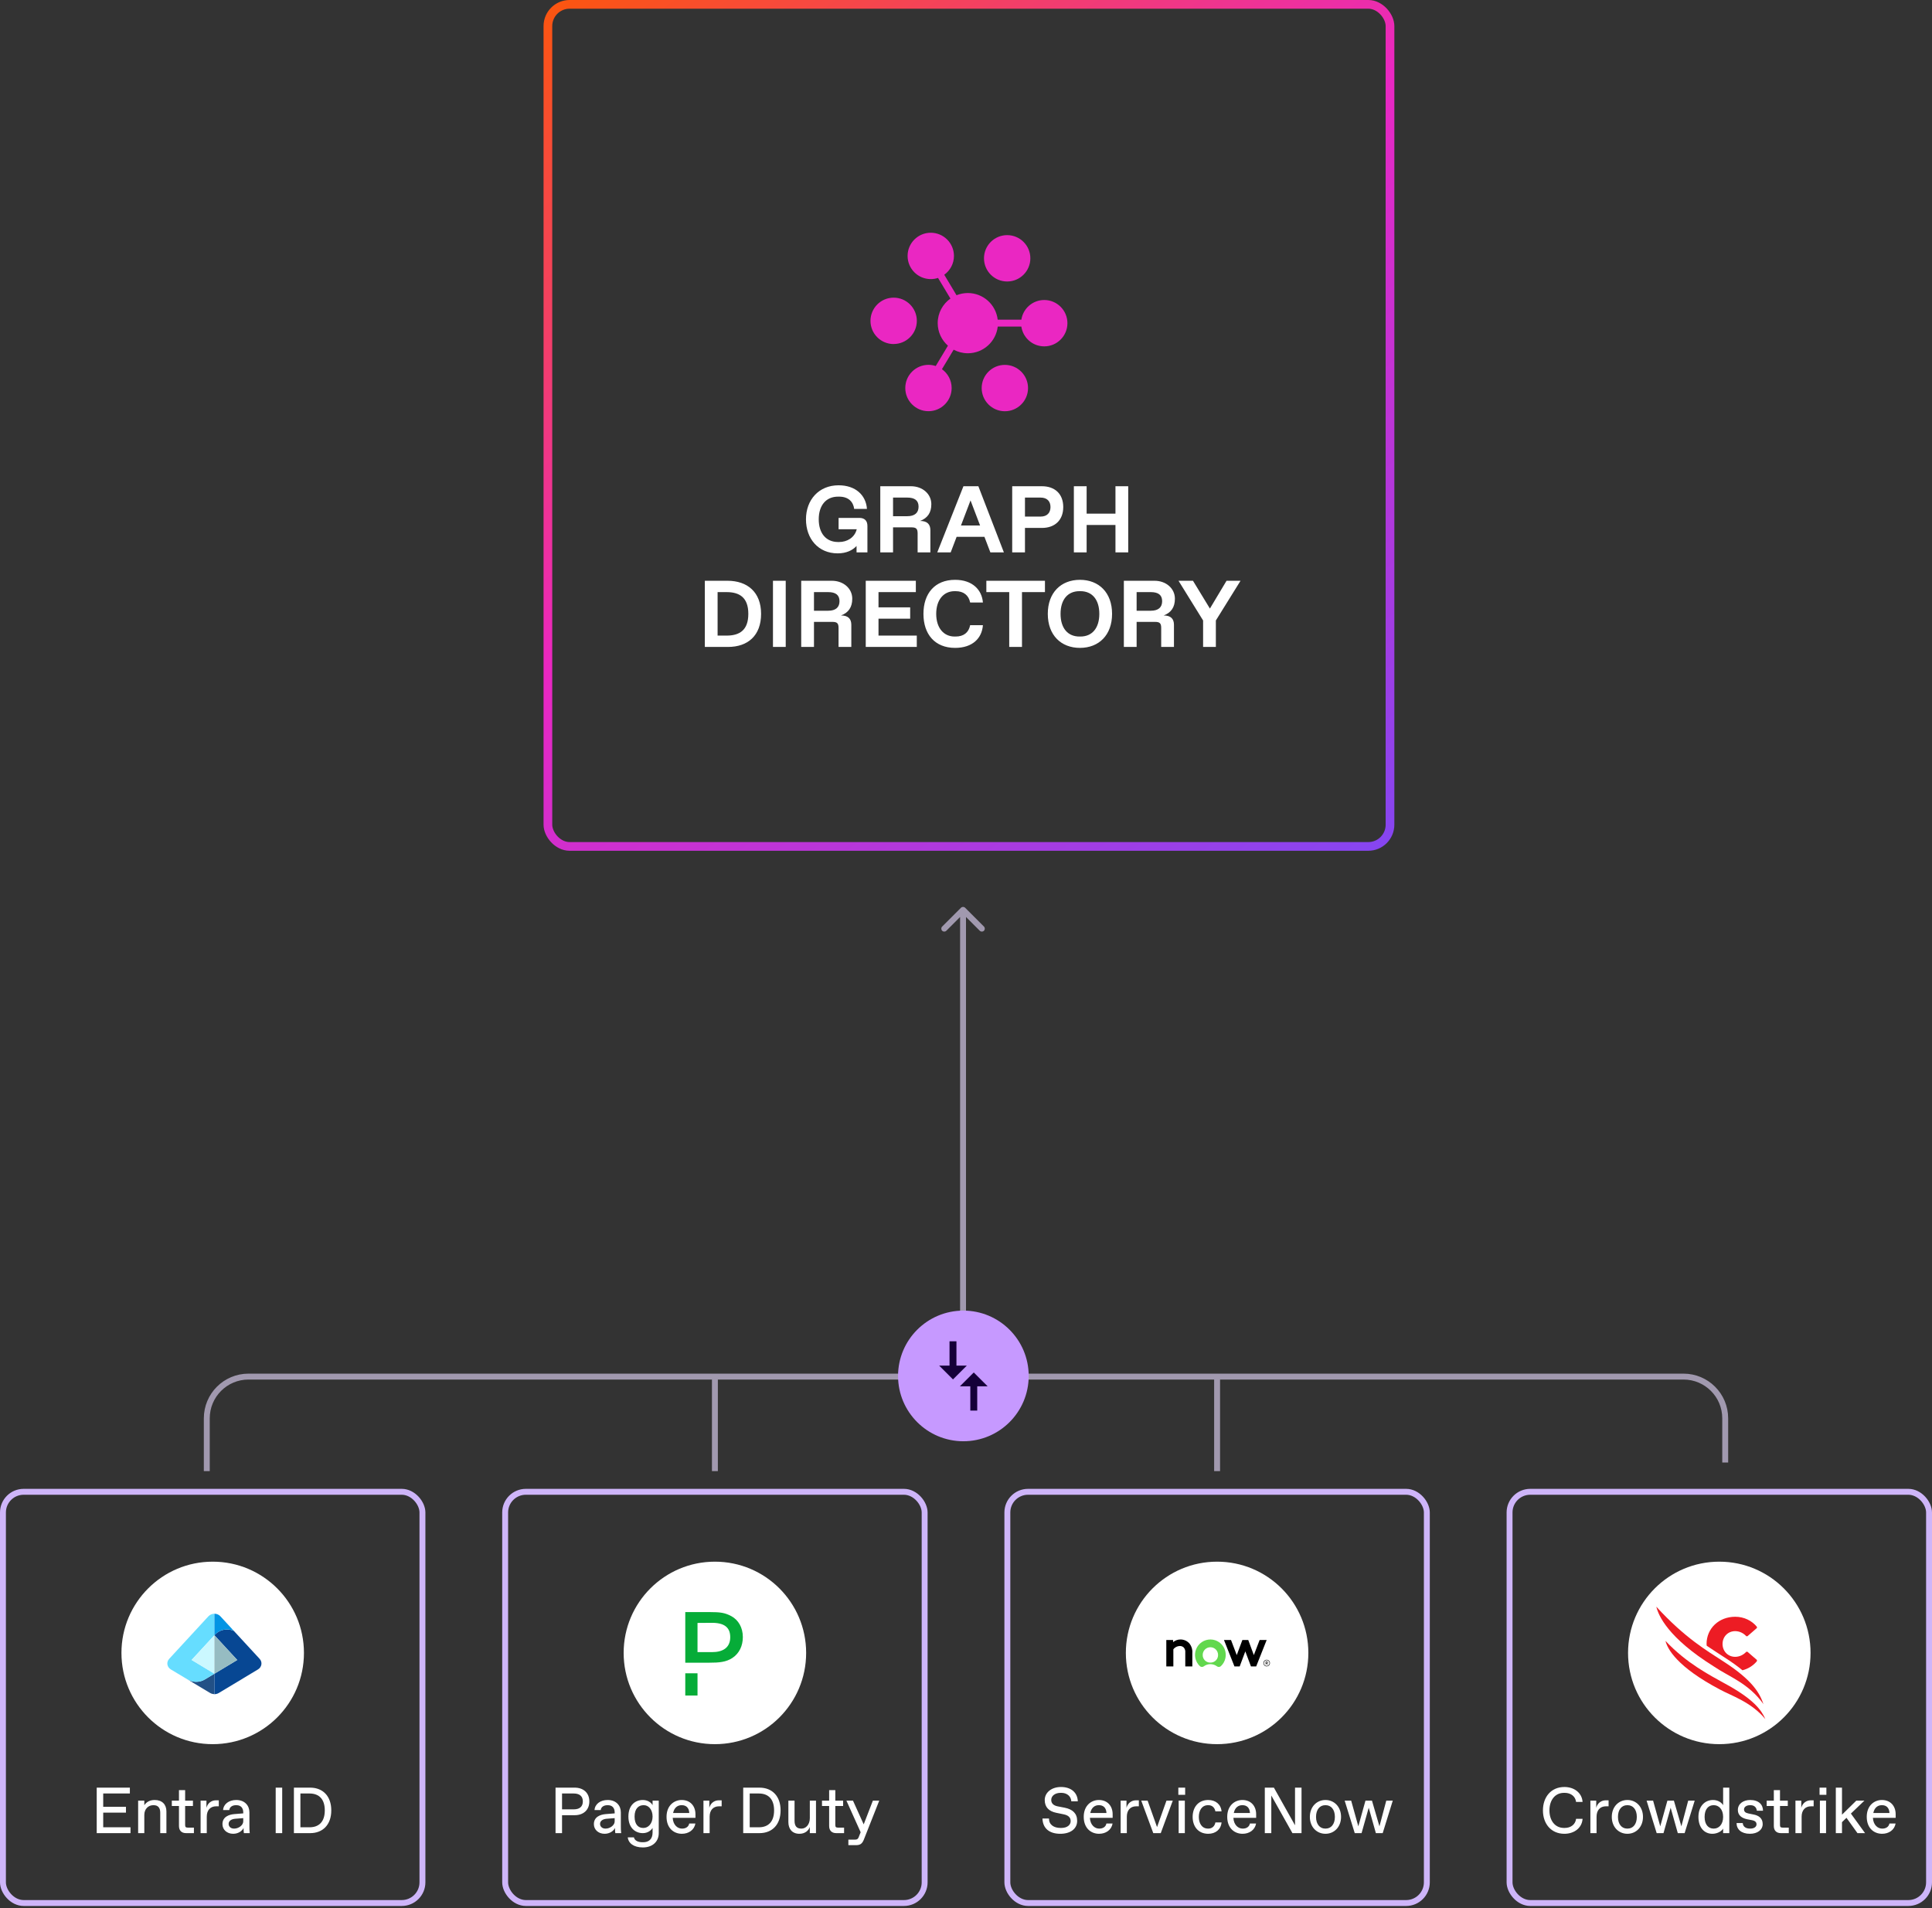 <svg width="327" height="323" viewBox="0 0 327 323" fill="none" xmlns="http://www.w3.org/2000/svg">
<rect x="0" y="0" width="327" height="323" fill="#333333" stroke="none"/>
<rect x="0.5" y="252.5" width="71" height="69.601" rx="3.5" stroke="#CEB5F9"/>
<circle cx="36" cy="279.77" r="15.444" fill="white"/>
<g clip-path="url(#clip0_1943_11902)">
<path d="M31.689 284.229C32.035 284.433 32.601 284.663 33.212 284.663C33.761 284.663 34.274 284.509 34.699 284.246L36.293 283.284V286.748C36.036 286.748 35.788 286.68 35.567 286.552L31.698 284.229H31.689Z" fill="#225086"/>
<path d="M35.275 273.572L28.636 280.773C28.122 281.326 28.255 282.169 28.919 282.569C28.919 282.569 31.38 284.041 31.69 284.229C32.035 284.433 32.602 284.663 33.212 284.663C33.761 284.663 34.275 284.51 34.7 284.246L36.293 283.284L32.434 280.96L36.293 276.772V273.138C35.921 273.138 35.541 273.282 35.275 273.572Z" fill="#66DDFF"/>
<path d="M32.434 280.969L32.478 280.995L36.293 283.293V276.781L32.434 280.969Z" fill="#CBF8FF"/>
<path d="M43.658 282.568C44.322 282.168 44.455 281.326 43.941 280.772L39.586 276.048C39.232 275.895 38.842 275.802 38.426 275.802C37.603 275.802 36.877 276.142 36.39 276.678L36.293 276.78L40.153 280.968L36.293 283.292V286.756C36.55 286.756 36.798 286.688 37.019 286.561L43.658 282.568Z" fill="#074793"/>
<path d="M36.293 273.138V276.781L36.39 276.679C36.877 276.142 37.612 275.802 38.426 275.802C38.842 275.802 39.241 275.896 39.586 276.049L37.302 273.572C37.045 273.282 36.665 273.138 36.293 273.138Z" fill="#0294E4"/>
<path d="M40.153 280.969L36.293 276.781V283.293L40.153 280.969Z" fill="#96BCC2"/>
</g>
<path d="M22.09 310.274H16.37V302.574H21.98V303.564H17.47V305.819H21.32V306.809H17.47V309.284H22.09V310.274ZM24.426 310.274H23.381V304.774H24.426V305.544C24.756 305.049 25.306 304.664 26.186 304.664C27.451 304.664 28.166 305.434 28.166 306.589V310.274H27.121V306.809C27.121 306.039 26.791 305.544 26.01 305.544H25.922C25.141 305.544 24.426 306.149 24.426 307.194V310.274ZM32.821 310.274H31.501C30.731 310.274 30.291 309.834 30.291 309.064V305.676H29.081V304.774H30.291V302.992H31.336V304.774H32.656V305.676H31.336V308.899C31.336 309.229 31.446 309.339 31.776 309.339H32.821V310.274ZM34.996 310.274H33.952V304.774H34.941V305.984C35.161 305.159 35.822 304.719 36.536 304.719H37.032V305.731H36.592C35.602 305.731 34.996 306.391 34.996 307.491V310.274ZM39.465 310.384C38.42 310.384 37.65 309.691 37.65 308.756C37.65 307.502 38.761 307.128 39.652 307.051L41.17 306.93V306.754C41.17 305.984 40.73 305.544 40.026 305.544H39.938C39.366 305.544 38.871 305.819 38.805 306.369H37.76C37.826 305.357 38.739 304.664 39.982 304.664C41.445 304.664 42.215 305.632 42.215 306.754V309.064C42.215 309.394 42.215 309.889 42.27 310.274H41.28C41.225 309.999 41.225 309.449 41.225 309.394C41.005 309.889 40.345 310.384 39.465 310.384ZM39.586 309.504H39.674C40.345 309.504 41.17 308.954 41.17 308.294V307.733L39.795 307.843C39.157 307.898 38.695 308.206 38.695 308.712C38.695 309.163 39.069 309.504 39.586 309.504ZM47.763 310.274H46.663V302.574H47.763V310.274ZM52.496 310.274H49.746V302.574H52.496C54.641 302.574 56.071 304.004 56.071 306.424C56.071 308.844 54.641 310.274 52.496 310.274ZM50.846 303.564V309.284H52.386C54.036 309.284 54.971 308.294 54.971 306.424C54.971 304.554 54.036 303.564 52.386 303.564H50.846Z" fill="white"/>
<rect x="85.5" y="252.5" width="71" height="69.601" rx="3.5" stroke="#CEB5F9"/>
<circle cx="121" cy="279.77" r="15.444" fill="white"/>
<path d="M118.057 283.219H115.986V286.984H118.057V283.219Z" fill="#06AC38"/>
<path d="M123.784 273.548C122.673 272.957 121.902 272.858 120.082 272.858H115.986V281.426H118.057H118.326H120.064C121.687 281.426 122.897 281.328 123.963 280.62C125.128 279.849 125.729 278.567 125.729 277.088C125.729 275.484 124.985 274.202 123.784 273.548ZM120.539 279.634H118.057V274.695L120.396 274.677C122.529 274.651 123.596 275.403 123.596 277.106C123.596 278.935 122.278 279.634 120.539 279.634Z" fill="#06AC38"/>
<path d="M95.128 310.274H94.028V302.574H97.273C98.703 302.574 99.748 303.421 99.748 304.906C99.748 306.391 98.703 307.238 97.273 307.238H95.128V310.274ZM95.128 303.564V306.248H97.108C98.098 306.248 98.648 305.786 98.648 304.906C98.648 304.026 98.098 303.564 97.108 303.564H95.128ZM102.331 310.384C101.286 310.384 100.516 309.691 100.516 308.756C100.516 307.502 101.627 307.128 102.518 307.051L104.036 306.93V306.754C104.036 305.984 103.596 305.544 102.892 305.544H102.804C102.232 305.544 101.737 305.819 101.671 306.369H100.626C100.692 305.357 101.605 304.664 102.848 304.664C104.311 304.664 105.081 305.632 105.081 306.754V309.064C105.081 309.394 105.081 309.889 105.136 310.274H104.146C104.091 309.999 104.091 309.449 104.091 309.394C103.871 309.889 103.211 310.384 102.331 310.384ZM102.452 309.504H102.54C103.211 309.504 104.036 308.954 104.036 308.294V307.733L102.661 307.843C102.023 307.898 101.561 308.206 101.561 308.712C101.561 309.163 101.935 309.504 102.452 309.504ZM108.802 312.694C107.262 312.694 106.36 311.979 106.25 310.989H107.295C107.405 311.539 107.999 311.814 108.747 311.814H108.857C109.792 311.814 110.452 311.319 110.452 310.164V309.394C110.177 309.834 109.627 310.274 108.802 310.274C107.537 310.274 106.36 309.394 106.36 307.469C106.36 305.544 107.504 304.664 108.802 304.664C109.627 304.664 110.232 305.104 110.452 305.544V304.774H111.497V310.274C111.497 311.649 110.507 312.694 108.802 312.694ZM108.846 309.394H108.934C109.693 309.394 110.452 308.679 110.452 307.469C110.452 306.259 109.748 305.544 108.989 305.544H108.901C108.12 305.544 107.405 306.094 107.405 307.469C107.405 308.844 108.065 309.394 108.846 309.394ZM115.411 310.384C114.047 310.384 112.815 309.438 112.815 307.513C112.815 305.61 114.08 304.664 115.378 304.664C116.808 304.664 117.71 305.654 117.71 307.084V307.689H113.86C113.926 308.943 114.729 309.504 115.4 309.504H115.488C116.027 309.504 116.544 309.229 116.654 308.646H117.699C117.501 309.757 116.544 310.384 115.411 310.384ZM113.926 306.864H116.665C116.621 305.907 116.049 305.544 115.422 305.544H115.334C114.762 305.544 114.124 305.885 113.926 306.864ZM120.109 310.274H119.064V304.774H120.054V305.984C120.274 305.159 120.934 304.719 121.649 304.719H122.144V305.731H121.704C120.714 305.731 120.109 306.391 120.109 307.491V310.274ZM128.543 310.274H125.793V302.574H128.543C130.688 302.574 132.118 304.004 132.118 306.424C132.118 308.844 130.688 310.274 128.543 310.274ZM126.893 303.564V309.284H128.433C130.083 309.284 131.018 308.294 131.018 306.424C131.018 304.554 130.083 303.564 128.433 303.564H126.893ZM135.306 310.384C134.074 310.384 133.436 309.559 133.436 308.404V304.774H134.481V308.184C134.481 309.064 134.844 309.504 135.592 309.504H135.68C136.384 309.504 137.066 308.844 137.066 307.744V304.774H138.111V310.274H137.066V309.229C136.857 309.834 136.263 310.384 135.306 310.384ZM142.866 310.274H141.546C140.776 310.274 140.336 309.834 140.336 309.064V305.676H139.126V304.774H140.336V302.992H141.381V304.774H142.701V305.676H141.381V308.899C141.381 309.229 141.491 309.339 141.821 309.339H142.866V310.274ZM146.186 308.789L147.737 304.774H148.815L146.186 311.429C145.889 312.144 145.504 312.309 144.844 312.309H143.59V311.374H144.679C145.042 311.374 145.207 311.297 145.339 310.956L145.669 310.12L143.26 304.774H144.371L146.186 308.789Z" fill="white"/>
<rect x="170.5" y="252.5" width="71" height="69.601" rx="3.5" stroke="#CEB5F9"/>
<circle cx="206" cy="279.77" r="15.444" fill="white"/>
<g clip-path="url(#clip1_1943_11902)">
<path fill-rule="evenodd" clip-rule="evenodd" d="M197.403 282.053V277.586H198.55V277.945C198.903 277.653 199.348 277.493 199.807 277.495C200.101 277.494 200.391 277.558 200.658 277.682C200.924 277.806 201.16 277.987 201.348 278.213C201.691 278.66 201.855 279.219 201.807 279.78V282.053H200.614V279.685C200.631 279.535 200.616 279.382 200.57 279.238C200.524 279.093 200.449 278.96 200.348 278.847C200.167 278.679 199.926 278.59 199.679 278.598C199.468 278.605 199.262 278.657 199.075 278.753C198.888 278.848 198.724 278.984 198.596 279.151V282.053H197.403Z" fill="black"/>
<path fill-rule="evenodd" clip-rule="evenodd" d="M204.879 277.494C204.355 277.493 203.844 277.649 203.41 277.942C202.977 278.235 202.642 278.652 202.448 279.138C202.254 279.624 202.21 280.157 202.323 280.668C202.436 281.179 202.699 281.645 203.08 282.004C203.169 282.089 203.285 282.139 203.408 282.145C203.531 282.152 203.653 282.114 203.75 282.039C204.072 281.799 204.462 281.67 204.863 281.67C205.265 281.67 205.655 281.799 205.977 282.039C206.075 282.114 206.197 282.152 206.321 282.144C206.445 282.137 206.562 282.086 206.651 281.999C207.029 281.641 207.29 281.179 207.403 280.671C207.516 280.163 207.474 279.633 207.284 279.149C207.093 278.665 206.763 278.249 206.334 277.954C205.906 277.659 205.399 277.499 204.879 277.494M204.863 281.408C204.691 281.413 204.52 281.383 204.361 281.319C204.201 281.255 204.055 281.16 203.934 281.038C203.812 280.916 203.717 280.771 203.653 280.612C203.589 280.452 203.559 280.281 203.563 280.109C203.563 279.764 203.7 279.433 203.944 279.189C204.188 278.945 204.519 278.808 204.863 278.808C205.208 278.808 205.539 278.945 205.783 279.189C206.027 279.433 206.164 279.764 206.164 280.109C206.168 280.281 206.138 280.452 206.074 280.612C206.01 280.771 205.915 280.916 205.793 281.038C205.671 281.16 205.526 281.255 205.366 281.319C205.207 281.383 205.035 281.413 204.863 281.408Z" fill="#62D84E"/>
<path fill-rule="evenodd" clip-rule="evenodd" d="M209.824 282.053H208.935L207.164 277.586H208.355L209.326 280.139L210.278 277.586H211.274L212.217 280.139L213.197 277.586H214.388L212.617 282.053H211.728L210.776 279.509L209.824 282.053Z" fill="black"/>
<path d="M214.402 281.548H214.301V281.737H214.216V281.219H214.425C214.447 281.219 214.468 281.224 214.489 281.232C214.509 281.24 214.527 281.253 214.543 281.268C214.558 281.284 214.57 281.302 214.579 281.322C214.587 281.342 214.591 281.364 214.591 281.386C214.591 281.418 214.581 281.45 214.563 281.477C214.544 281.504 214.519 281.524 214.488 281.536L214.606 281.738H214.513L214.402 281.548ZM214.301 281.472H214.425C214.448 281.472 214.47 281.462 214.486 281.446C214.503 281.43 214.512 281.408 214.512 281.385C214.512 281.361 214.503 281.339 214.486 281.323C214.47 281.307 214.448 281.297 214.425 281.297H214.303L214.301 281.472Z" fill="black"/>
<path d="M214.39 281.007C214.485 281.007 214.578 281.035 214.657 281.088C214.736 281.141 214.798 281.216 214.834 281.303C214.87 281.391 214.88 281.488 214.861 281.581C214.843 281.674 214.797 281.76 214.73 281.827C214.663 281.894 214.577 281.94 214.484 281.958C214.391 281.977 214.295 281.967 214.207 281.931C214.119 281.895 214.044 281.833 213.991 281.754C213.938 281.675 213.91 281.582 213.91 281.487C213.91 281.36 213.961 281.238 214.051 281.148C214.141 281.058 214.263 281.008 214.39 281.007ZM214.39 280.931C214.28 280.931 214.172 280.964 214.081 281.025C213.989 281.087 213.918 281.174 213.875 281.275C213.833 281.377 213.822 281.489 213.844 281.597C213.865 281.705 213.918 281.805 213.996 281.882C214.074 281.96 214.173 282.013 214.281 282.035C214.39 282.056 214.502 282.045 214.603 282.003C214.705 281.961 214.792 281.89 214.853 281.798C214.915 281.706 214.947 281.599 214.947 281.489C214.947 281.341 214.889 281.199 214.784 281.095C214.68 280.99 214.538 280.931 214.39 280.931Z" fill="black"/>
</g>
<path d="M179.466 310.384C177.651 310.384 176.496 309.504 176.441 307.799H177.541C177.541 308.844 178.355 309.394 179.51 309.394H179.62C180.654 309.394 181.215 308.877 181.215 308.239C181.215 307.612 180.819 307.249 180.005 307.084L178.773 306.831C177.541 306.578 176.826 305.885 176.826 304.664C176.826 303.454 177.915 302.464 179.576 302.464C181.281 302.464 182.37 303.399 182.425 304.884H181.325C181.27 304.004 180.566 303.454 179.631 303.454H179.521C178.564 303.454 177.926 303.971 177.926 304.653C177.926 305.247 178.333 305.599 178.982 305.731L180.214 305.973C181.545 306.237 182.315 306.941 182.315 308.195C182.315 309.548 181.171 310.384 179.466 310.384ZM186.022 310.384C184.658 310.384 183.426 309.438 183.426 307.513C183.426 305.61 184.691 304.664 185.989 304.664C187.419 304.664 188.321 305.654 188.321 307.084V307.689H184.471C184.537 308.943 185.34 309.504 186.011 309.504H186.099C186.638 309.504 187.155 309.229 187.265 308.646H188.31C188.112 309.757 187.155 310.384 186.022 310.384ZM184.537 306.864H187.276C187.232 305.907 186.66 305.544 186.033 305.544H185.945C185.373 305.544 184.735 305.885 184.537 306.864ZM190.72 310.274H189.675V304.774H190.665V305.984C190.885 305.159 191.545 304.719 192.26 304.719H192.755V305.731H192.315C191.325 305.731 190.72 306.391 190.72 307.491V310.274ZM195.835 309.251L197.43 304.774H198.497L196.462 310.274H195.197L193.162 304.774H194.24L195.835 309.251ZM200.593 303.784H199.438V302.574H200.593V303.784ZM200.538 310.274H199.493V304.774H200.538V310.274ZM204.5 310.384C202.806 310.384 201.86 309.141 201.86 307.524C201.86 305.907 202.806 304.664 204.5 304.664C205.754 304.664 206.645 305.401 206.755 306.589H205.71C205.611 305.984 205.171 305.544 204.544 305.544H204.456C203.4 305.544 202.905 306.479 202.905 307.524C202.905 308.569 203.4 309.504 204.456 309.504H204.544C205.171 309.504 205.611 309.064 205.71 308.459H206.755C206.645 309.647 205.754 310.384 204.5 310.384ZM210.31 310.384C208.946 310.384 207.714 309.438 207.714 307.513C207.714 305.61 208.979 304.664 210.277 304.664C211.707 304.664 212.609 305.654 212.609 307.084V307.689H208.759C208.825 308.943 209.628 309.504 210.299 309.504H210.387C210.926 309.504 211.443 309.229 211.553 308.646H212.598C212.4 309.757 211.443 310.384 210.31 310.384ZM208.825 306.864H211.564C211.52 305.907 210.948 305.544 210.321 305.544H210.233C209.661 305.544 209.023 305.885 208.825 306.864ZM219.189 308.943V302.574H220.289V310.274H218.749L215.174 303.905V310.274H214.074V302.574H215.614L219.189 308.943ZM224.34 310.384C222.855 310.384 221.7 309.229 221.7 307.524C221.7 305.819 222.855 304.664 224.34 304.664C225.825 304.664 226.98 305.819 226.98 307.524C226.98 309.229 225.825 310.384 224.34 310.384ZM224.296 309.504H224.384C225.275 309.504 225.935 308.789 225.935 307.524C225.935 306.259 225.275 305.544 224.384 305.544H224.296C223.405 305.544 222.745 306.259 222.745 307.524C222.745 308.789 223.405 309.504 224.296 309.504ZM233.477 309.119L234.632 304.774H235.732L234.027 310.274H232.872L231.662 305.973L230.452 310.274H229.297L227.592 304.774H228.692L229.902 309.119L231.112 304.774H232.212L233.477 309.119Z" fill="white"/>
<rect x="255.5" y="252.5" width="71" height="69.601" rx="3.5" stroke="#CEB5F9"/>
<circle cx="291" cy="279.77" r="15.444" fill="white"/>
<g clip-path="url(#clip2_1943_11902)">
<g clip-path="url(#clip3_1943_11902)">
<path d="M297.369 281.156V280.966L295.76 279.57H295.573C295.13 280.062 294.448 280.432 293.683 280.432C292.49 280.432 291.55 279.516 291.55 278.258C291.55 277.001 292.488 276.084 293.683 276.084C294.448 276.084 295.13 276.454 295.573 276.946H295.76L297.369 275.55V275.358C296.526 274.319 295.198 273.65 293.696 273.65C290.933 273.65 288.843 275.618 288.843 278.258C288.843 278.362 288.866 278.453 288.871 278.555C290.001 279.328 290.998 279.948 291.86 280.515C293.097 281.304 294.097 282.031 294.922 282.707C295.948 282.444 296.781 281.88 297.372 281.158" fill="#ED1C24"/>
<path d="M298.797 290.976C298.154 289.495 296.862 287.592 291.801 284.876C289.468 283.569 285.48 281.557 281.895 277.735C282.22 279.115 283.884 282.148 291.046 285.936C293.03 287.029 296.383 288.053 298.797 290.976Z" fill="#ED1C24"/>
<path d="M298.473 288.438C297.864 286.686 296.763 284.444 291.538 281.112C288.991 279.432 285.258 277.324 280.34 271.947C280.691 273.397 282.246 277.165 290.074 282.059C292.647 283.814 295.966 284.897 298.471 288.438" fill="#ED1C24"/>
</g>
</g>
<path d="M264.779 310.384C262.524 310.384 261.149 308.679 261.149 306.424C261.149 304.169 262.524 302.464 264.779 302.464C266.429 302.464 267.749 303.432 267.859 304.994H266.759C266.649 304.059 265.879 303.454 264.834 303.454H264.724C263.129 303.454 262.249 304.774 262.249 306.424C262.249 308.074 263.129 309.394 264.724 309.394H264.834C265.879 309.394 266.649 308.789 266.759 307.854H267.859C267.749 309.416 266.429 310.384 264.779 310.384ZM270.225 310.274H269.18V304.774H270.17V305.984C270.39 305.159 271.05 304.719 271.765 304.719H272.26V305.731H271.82C270.83 305.731 270.225 306.391 270.225 307.491V310.274ZM275.443 310.384C273.958 310.384 272.803 309.229 272.803 307.524C272.803 305.819 273.958 304.664 275.443 304.664C276.928 304.664 278.083 305.819 278.083 307.524C278.083 309.229 276.928 310.384 275.443 310.384ZM275.399 309.504H275.487C276.378 309.504 277.038 308.789 277.038 307.524C277.038 306.259 276.378 305.544 275.487 305.544H275.399C274.508 305.544 273.848 306.259 273.848 307.524C273.848 308.789 274.508 309.504 275.399 309.504ZM284.58 309.119L285.735 304.774H286.835L285.13 310.274H283.975L282.765 305.973L281.555 310.274H280.4L278.695 304.774H279.795L281.005 309.119L282.215 304.774H283.315L284.58 309.119ZM289.832 310.384C288.457 310.384 287.467 309.339 287.467 307.524C287.467 305.709 288.567 304.664 289.942 304.664C290.712 304.664 291.372 305.049 291.647 305.544V302.574H292.692V310.274H291.647V309.504C291.372 309.999 290.602 310.384 289.832 310.384ZM290.008 309.504H290.096C290.877 309.504 291.647 308.844 291.647 307.524C291.647 306.204 290.877 305.544 290.096 305.544H290.008C289.172 305.544 288.512 306.204 288.512 307.524C288.512 308.844 289.172 309.504 290.008 309.504ZM296.176 310.384C294.713 310.384 293.921 309.614 293.921 308.569H294.966C295.021 309.229 295.538 309.504 296.187 309.504H296.275C296.847 309.504 297.298 309.229 297.298 308.789C297.298 308.437 297.1 308.195 296.55 308.085L295.747 307.931C294.856 307.755 294.141 307.293 294.141 306.358C294.141 305.258 295.12 304.664 296.22 304.664C297.661 304.664 298.398 305.434 298.398 306.479H297.353C297.298 305.984 296.99 305.544 296.275 305.544H296.187C295.571 305.544 295.186 305.863 295.186 306.248C295.186 306.633 295.406 306.842 295.956 306.952L296.825 307.128C297.661 307.293 298.343 307.744 298.343 308.734C298.343 309.724 297.452 310.384 296.176 310.384ZM302.758 310.274H301.438C300.668 310.274 300.228 309.834 300.228 309.064V305.676H299.018V304.774H300.228V302.992H301.273V304.774H302.593V305.676H301.273V308.899C301.273 309.229 301.383 309.339 301.713 309.339H302.758V310.274ZM304.933 310.274H303.888V304.774H304.878V305.984C305.098 305.159 305.758 304.719 306.473 304.719H306.968V305.731H306.528C305.538 305.731 304.933 306.391 304.933 307.491V310.274ZM309.124 303.784H307.969V302.574H309.124V303.784ZM309.069 310.274H308.024V304.774H309.069V310.274ZM311.766 310.274H310.721V302.574H311.766V307.15L314.186 304.774H315.561L313.273 306.963L315.671 310.274H314.384L312.525 307.678L311.766 308.415V310.274ZM318.551 310.384C317.187 310.384 315.955 309.438 315.955 307.513C315.955 305.61 317.22 304.664 318.518 304.664C319.948 304.664 320.85 305.654 320.85 307.084V307.689H317C317.066 308.943 317.869 309.504 318.54 309.504H318.628C319.167 309.504 319.684 309.229 319.794 308.646H320.839C320.641 309.757 319.684 310.384 318.551 310.384ZM317.066 306.864H319.805C319.761 305.907 319.189 305.544 318.562 305.544H318.474C317.902 305.544 317.264 305.885 317.066 306.864Z" fill="white"/>
<rect x="92.735" y="0.735" width="142.529" height="142.529" rx="3.677" stroke="url(#paint0_linear_1943_11902)" stroke-width="1.471"/>
<path fill-rule="evenodd" clip-rule="evenodd" d="M172.871 55.292C173.154 57.176 174.775 58.625 176.743 58.625C178.91 58.625 180.666 56.868 180.666 54.702C180.666 52.535 178.91 50.779 176.743 50.779C174.775 50.779 173.154 52.227 172.871 54.112H168.865C168.577 51.574 166.423 49.599 163.807 49.599C163.128 49.599 162.487 49.734 161.897 49.971L159.82 46.503C160.814 45.792 161.461 44.631 161.461 43.317C161.461 41.151 159.705 39.394 157.538 39.394C155.371 39.394 153.615 41.151 153.615 43.317C153.615 45.484 155.371 47.24 157.538 47.24C157.968 47.24 158.384 47.17 158.769 47.042L160.865 50.535C159.564 51.458 158.711 52.971 158.711 54.689C158.711 56.208 159.384 57.574 160.442 58.51L158.378 61.952C157.987 61.824 157.577 61.753 157.147 61.753C154.98 61.753 153.224 63.51 153.224 65.676C153.224 67.843 154.98 69.599 157.147 69.599C159.314 69.599 161.07 67.843 161.07 65.676C161.07 64.362 160.423 63.202 159.429 62.49L161.41 59.189C162.128 59.574 162.942 59.792 163.814 59.792C166.429 59.792 168.583 57.817 168.871 55.279H172.878L172.871 55.292ZM170.468 47.644C168.301 47.644 166.545 45.888 166.545 43.721C166.545 41.554 168.301 39.798 170.468 39.798C172.634 39.798 174.391 41.554 174.391 43.721C174.391 45.888 172.634 47.644 170.468 47.644ZM151.256 58.227C153.423 58.227 155.179 56.471 155.179 54.304C155.179 52.138 153.423 50.381 151.256 50.381C149.089 50.381 147.333 52.144 147.333 54.311C147.333 56.477 149.089 58.234 151.256 58.234V58.227ZM174 65.683C174 63.516 172.243 61.76 170.077 61.76C167.91 61.76 166.154 63.516 166.154 65.683C166.154 67.849 167.91 69.606 170.077 69.606C172.243 69.606 174 67.849 174 65.683Z" fill="#EA27C2"/>
<path d="M141.775 93.66C138.495 93.66 136.415 91.18 136.415 87.9C136.415 84.62 138.575 82.14 141.935 82.14C144.815 82.14 146.575 83.82 146.735 86.14H144.575C144.415 84.94 143.615 84.06 142.015 84.06H141.855C139.775 84.06 138.575 85.58 138.575 87.9C138.575 90.22 139.775 91.74 141.855 91.74H142.015C143.391 91.74 144.607 90.988 144.975 89.692L145.007 89.58H141.935V87.66H145.455C146.335 87.66 146.815 88.14 146.815 89.02V93.5H144.975V92.412C144.319 93.116 143.295 93.66 141.775 93.66ZM151.152 93.5H148.992V82.3H154.192C156.112 82.3 157.632 83.58 157.632 85.34C157.632 86.764 157.008 87.692 155.728 88.172C156.944 88.172 157.472 88.748 157.472 89.756V93.5H155.312V90.3C155.312 89.5 155.072 89.26 154.272 89.26H151.152V93.5ZM151.152 84.22V87.372H153.552C154.832 87.372 155.472 86.796 155.472 85.756C155.472 84.716 154.832 84.22 153.552 84.22H151.152ZM169.914 93.5H167.626L166.618 90.86H161.914L160.906 93.5H158.634L163.066 82.3H165.594L169.914 93.5ZM164.266 84.7L162.65 88.94H165.882L164.266 84.7ZM173.48 93.5H171.32V82.3H176.36C178.52 82.3 179.96 83.58 179.96 85.82C179.96 88.06 178.52 89.356 176.36 89.356H173.48V93.5ZM173.48 84.22V87.436H176.12C177.24 87.436 177.8 86.78 177.8 85.82C177.8 84.86 177.24 84.22 176.12 84.22H173.48ZM183.917 93.5H181.757V82.3H183.917V86.94H188.797V82.3H190.957V93.5H188.797V88.86H183.917V93.5ZM123.217 109.5H119.297V98.3H123.137C126.497 98.3 128.817 100.22 128.817 103.9C128.817 107.58 126.577 109.5 123.217 109.5ZM121.457 100.22V107.58H122.977C125.137 107.58 126.657 106.7 126.657 103.9C126.657 101.1 125.137 100.22 122.977 100.22H121.457ZM132.988 109.5H130.828V98.3H132.988V109.5ZM137.769 109.5H135.609V98.3H140.809C142.729 98.3 144.249 99.58 144.249 101.34C144.249 102.764 143.625 103.692 142.345 104.172C143.561 104.172 144.089 104.748 144.089 105.756V109.5H141.929V106.3C141.929 105.5 141.689 105.26 140.889 105.26H137.769V109.5ZM137.769 100.22V103.372H140.169C141.449 103.372 142.089 102.796 142.089 101.756C142.089 100.716 141.449 100.22 140.169 100.22H137.769ZM155.171 109.5H146.531V98.3H155.011V100.22H148.691V102.796H154.051V104.716H148.691V107.58H155.171V109.5ZM161.658 109.66C158.218 109.66 156.298 107.34 156.298 103.9C156.298 100.46 158.218 98.14 161.658 98.14C164.618 98.14 166.202 99.868 166.362 101.98H164.202C163.962 100.764 163.098 100.06 161.738 100.06H161.578C159.738 100.06 158.458 101.5 158.458 103.9C158.458 106.3 159.738 107.74 161.578 107.74H161.738C163.098 107.74 163.962 107.068 164.202 105.82H166.362C166.202 108.012 164.618 109.66 161.658 109.66ZM172.976 109.5H170.816V100.22H166.944V98.3H176.864V100.22H172.976V109.5ZM182.784 109.66C179.584 109.66 177.344 107.5 177.344 103.9C177.344 100.3 179.584 98.14 182.784 98.14C185.984 98.14 188.224 100.3 188.224 103.9C188.224 107.5 185.984 109.66 182.784 109.66ZM182.704 107.74H182.864C184.864 107.74 186.064 106.3 186.064 103.9C186.064 101.5 184.864 100.06 182.864 100.06H182.704C180.704 100.06 179.504 101.5 179.504 103.9C179.504 106.3 180.704 107.74 182.704 107.74ZM192.378 109.5H190.218V98.3H195.418C197.338 98.3 198.858 99.58 198.858 101.34C198.858 102.764 198.234 103.692 196.954 104.172C198.17 104.172 198.698 104.748 198.698 105.756V109.5H196.538V106.3C196.538 105.5 196.298 105.26 195.498 105.26H192.378V109.5ZM192.378 100.22V103.372H194.778C196.058 103.372 196.698 102.796 196.698 101.756C196.698 100.716 196.058 100.22 194.778 100.22H192.378ZM205.79 109.5H203.63V105.02L199.47 98.3H201.918L204.782 103.004L207.598 98.3H209.966L205.79 105.02V109.5Z" fill="white"/>
<path d="M163.354 153.647C163.158 153.451 162.842 153.451 162.646 153.647L159.464 156.828C159.269 157.024 159.269 157.34 159.464 157.536C159.66 157.731 159.976 157.731 160.172 157.536L163 154.707L165.828 157.536C166.024 157.731 166.34 157.731 166.536 157.536C166.731 157.34 166.731 157.024 166.536 156.828L163.354 153.647ZM163.5 222.836L163.5 154L162.5 154L162.5 222.836L163.5 222.836Z" fill="#A199AF"/>
<path d="M121 249L121 233" stroke="#A199AF"/>
<path d="M206 249L206 233" stroke="#A199AF"/>
<path d="M35 249L35 240.06C35 236.161 38.161 233 42.06 233L284.94 233C288.839 233 292 236.161 292 240.06L292 247.545" stroke="#A199AF"/>
<circle cx="163.056" cy="232.888" r="11.056" transform="rotate(-90 163.056 232.888)" fill="#C699FF"/>
<path d="M164.229 234.643L164.229 238.753L165.401 238.753L165.401 234.643L167.16 234.643L164.815 232.303L162.47 234.643L164.229 234.643ZM163.643 231.137L161.884 231.137L161.884 227.027L160.711 227.027L160.711 231.137L158.952 231.137L161.297 233.476L163.643 231.137Z" fill="#150038"/>
<defs>
<linearGradient id="paint0_linear_1943_11902" x1="92" y1="0" x2="210.217" y2="166.544" gradientUnits="userSpaceOnUse">
<stop stop-color="#FC560D"/>
<stop offset="0.455" stop-color="#EA27C2"/>
<stop offset="0.985" stop-color="#8446F1"/>
</linearGradient>
<clipPath id="clip0_1943_11902">
<rect width="15.934" height="13.619" fill="white" transform="translate(28.326 273.137)"/>
</clipPath>
<clipPath id="clip1_1943_11902">
<rect width="18.386" height="18.386" fill="white" transform="translate(196.735 270.753)"/>
</clipPath>
<clipPath id="clip2_1943_11902">
<rect width="19.857" height="19.857" fill="white" transform="translate(279.525 271.533)"/>
</clipPath>
<clipPath id="clip3_1943_11902">
<rect width="18.456" height="19.029" fill="white" transform="translate(280.34 271.947)"/>
</clipPath>
</defs>
</svg>
